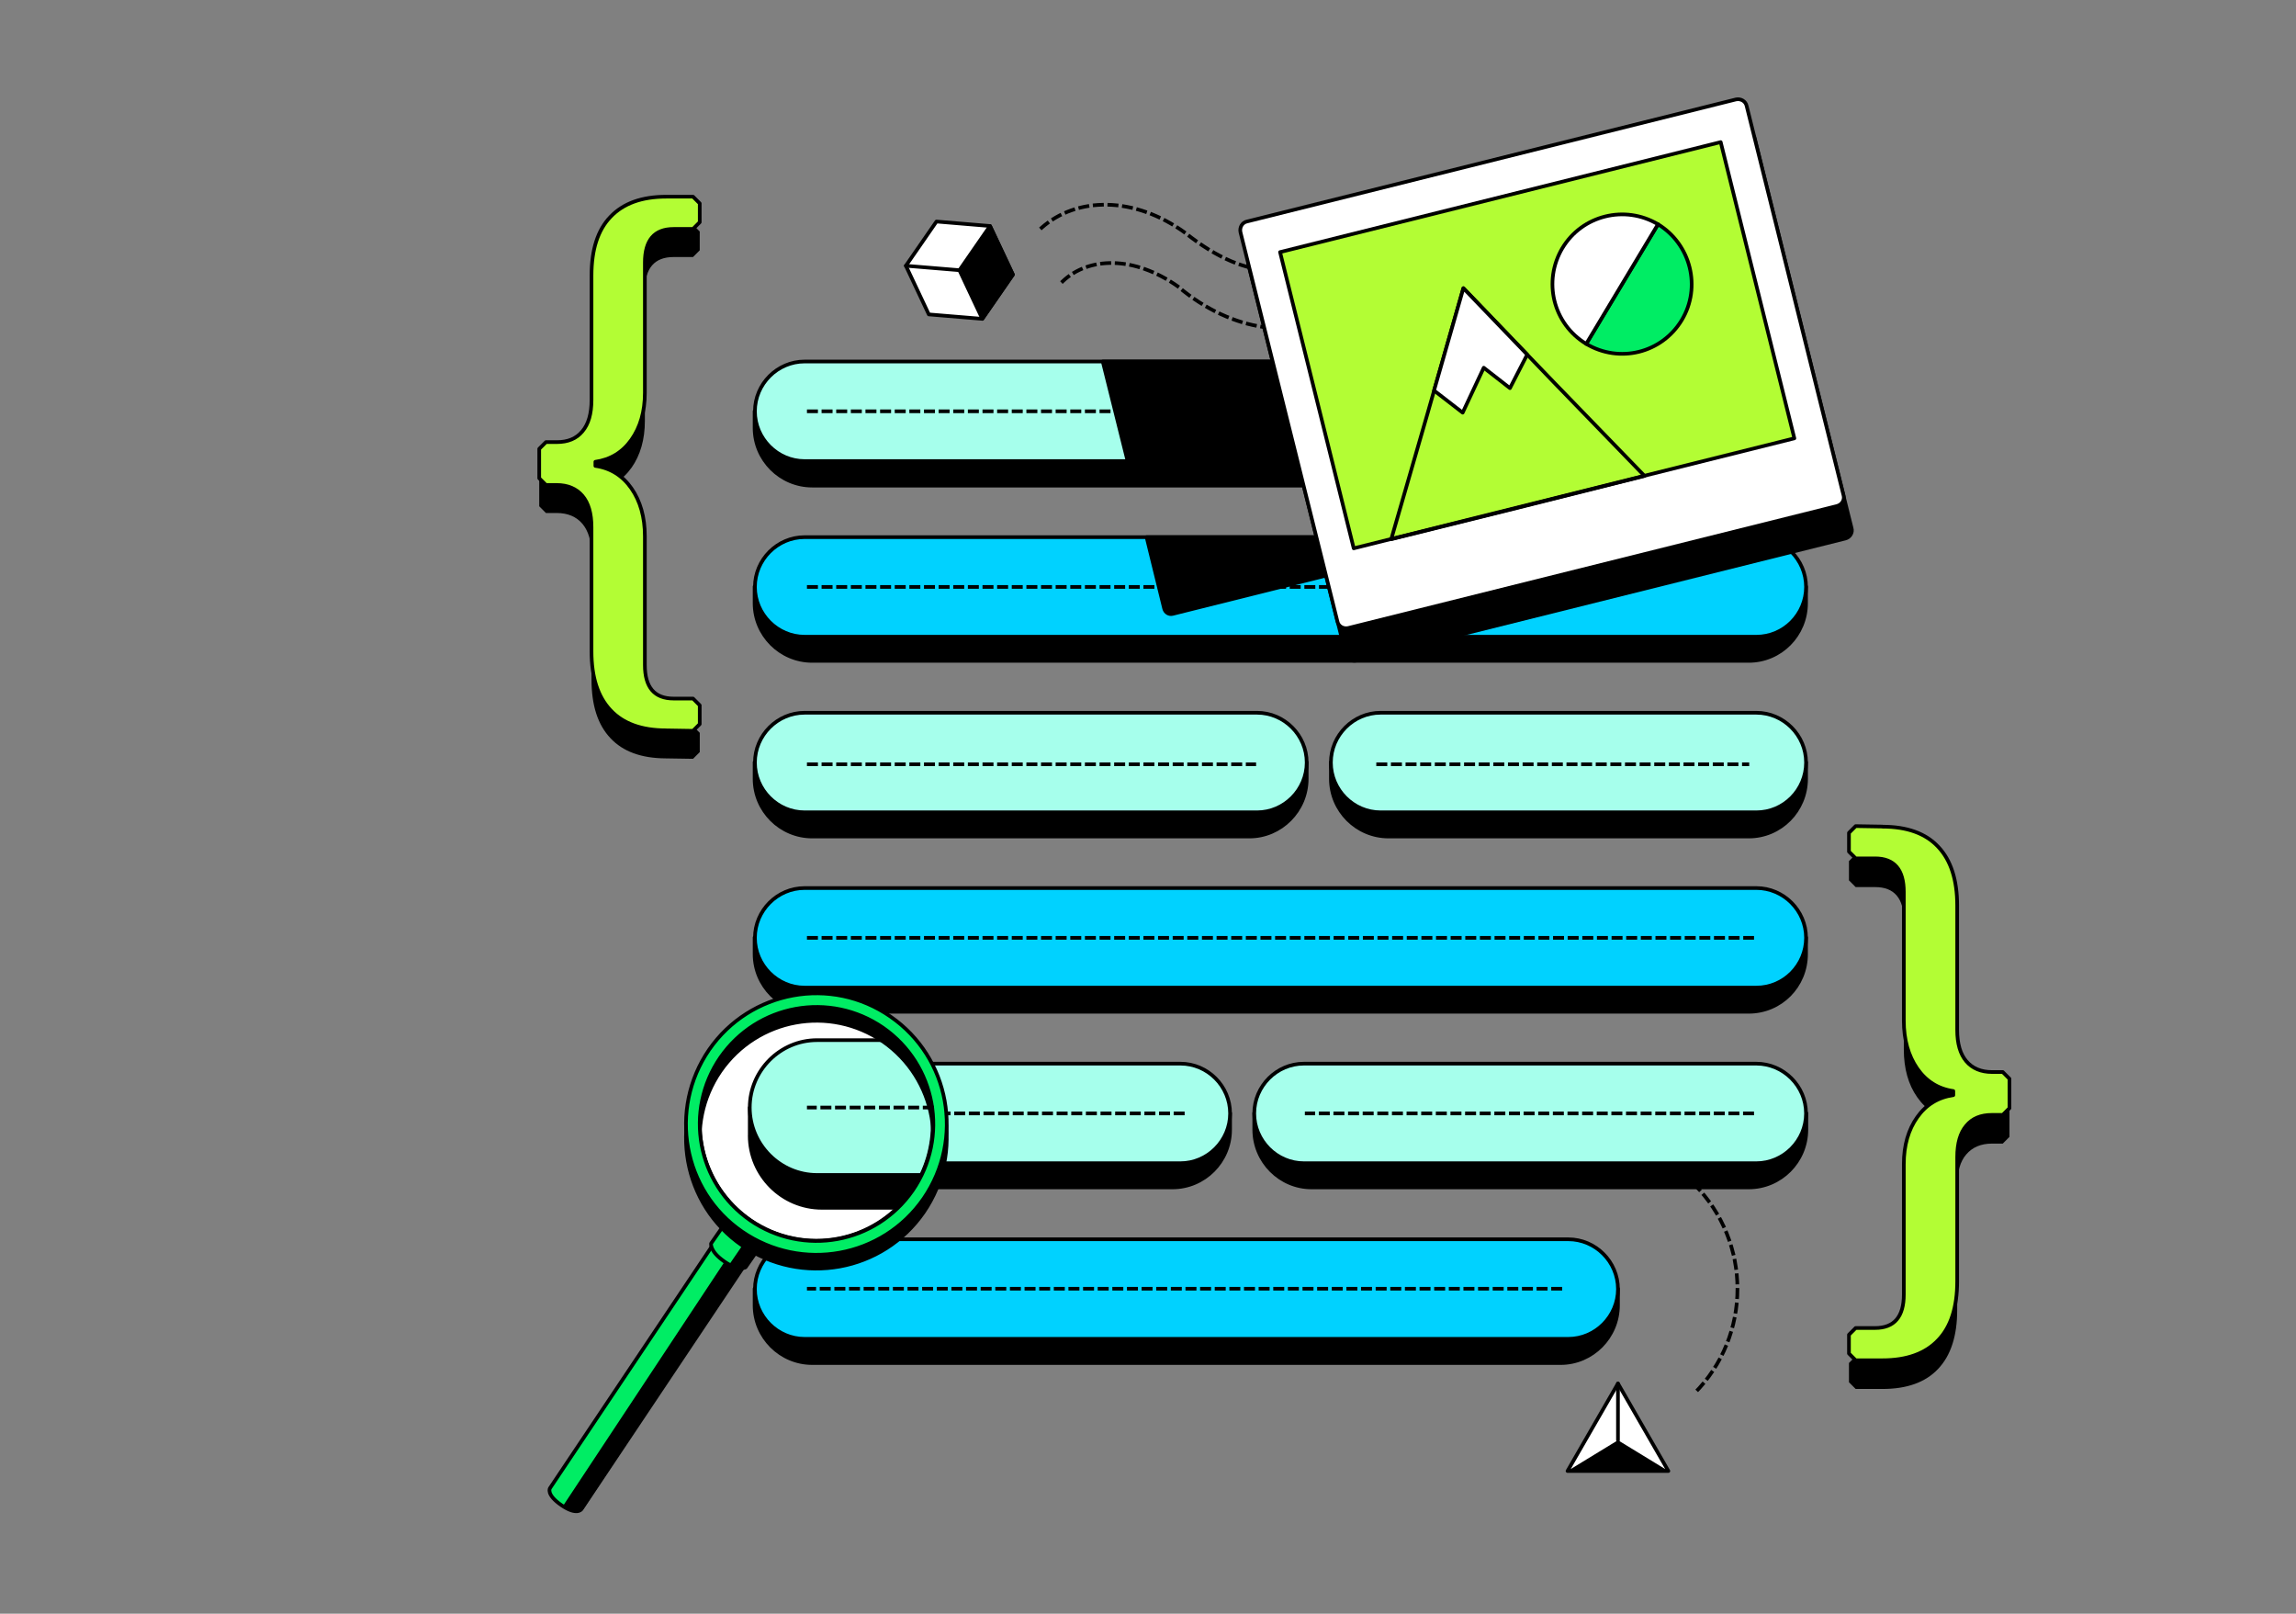 <?xml version="1.0" encoding="utf-8"?>
<svg xmlns="http://www.w3.org/2000/svg" width="565" height="397" viewBox="0 0 565 397" fill="none">
<rect x="0" y="0" width="565" height="397" fill="#808080" stroke="none"/>
<g clip-path="url(#clip0_7205_68915)">
<path d="M256.342 56.021C265.002 48.362 279.097 48.194 291.668 57.296C307.798 70.139 319.523 67.841 326.056 60.526" stroke="black" stroke-width="0.9" stroke-linecap="square" stroke-linejoin="round" stroke-dasharray="1.8 1.8"/>
<path d="M326.566 59.846C326.734 59.595 326.91 59.419 327.077 59.167" stroke="black" stroke-width="0.9" stroke-linecap="square" stroke-linejoin="round" stroke-dasharray="1.8 1.8"/>
<path d="M261.518 69.209C267.883 63.169 279.013 62.833 289.876 70.484C303.803 82.303 319.599 82.815 325.118 77.455" stroke="black" stroke-width="0.9" stroke-linecap="square" stroke-linejoin="round" stroke-dasharray="1.8 1.8"/>
<path d="M325.713 76.775C325.88 76.523 326.056 76.347 326.224 76.096" stroke="black" stroke-width="0.9" stroke-linecap="square" stroke-linejoin="round" stroke-dasharray="1.8 1.8"/>
<path d="M492.839 270.673H490.184C487.471 270.673 485.343 269.767 483.861 268.014C482.37 266.26 481.625 263.702 481.625 260.296V229.736C481.625 223.402 480.084 218.553 476.943 215.257C473.861 211.951 469.288 210.307 463.233 210.307V210.198H456.642L454.992 211.851V216.59L456.642 218.243H461.424C466.156 218.243 468.493 221.011 468.493 226.498V258.174C468.493 262.913 469.607 266.856 471.793 269.943C473.97 273.08 476.952 274.892 480.67 275.48V276.386C476.952 276.914 473.97 278.726 471.793 281.813C469.615 284.9 468.493 288.734 468.493 293.365V325.418C468.493 330.904 466.156 333.673 461.424 333.673H456.642L454.992 335.325V340.065L456.642 341.717H463.233C469.297 341.717 473.861 340.065 476.943 336.768C480.076 333.463 481.625 328.623 481.625 322.289V291.729C481.625 288.323 482.37 285.714 483.861 284.011C485.352 282.258 487.479 281.352 490.184 281.352H492.839L494.489 279.699V272.351L492.839 270.698V270.673Z" fill="black"/>
<path d="M463.233 203.378C469.297 203.378 473.861 205.031 476.943 208.328C480.076 211.633 481.625 216.473 481.625 222.807V253.367C481.625 256.773 482.37 259.331 483.861 261.085C485.352 262.838 487.479 263.744 490.184 263.744H492.839L494.489 265.397V272.636L492.839 274.289H490.184C487.42 274.289 485.343 275.144 483.861 276.948C482.37 278.701 481.625 281.26 481.625 284.666V315.226C481.625 321.618 480.084 326.458 476.943 329.705C473.811 333.01 469.238 334.654 463.233 334.654H456.642L454.992 333.002V328.371L456.642 326.719H461.424C466.156 326.719 468.493 323.95 468.493 318.464V286.41C468.493 281.78 469.607 277.946 471.793 274.859C473.97 271.772 476.952 269.96 480.67 269.432V268.417C476.952 267.888 473.97 266.017 471.793 262.88C469.615 259.743 468.493 255.8 468.493 251.11V219.434C468.493 213.948 466.156 211.18 461.424 211.18H456.642L454.992 209.527V204.897L456.642 203.244L463.233 203.353V203.378Z" fill="#B3FD34" stroke="black" stroke-width="0.9" stroke-linecap="round" stroke-linejoin="round"/>
<path d="M155.39 115.095C157.567 112.008 158.69 108.174 158.69 103.544V71.49C158.69 66.004 161.026 63.236 165.758 63.236H170.54L172.19 61.583V56.952L170.54 55.3H163.949C163.874 55.3 163.798 55.3 163.723 55.3C157.777 55.342 153.279 56.986 150.231 60.249C147.098 63.496 145.549 68.344 145.549 74.728V105.289C145.549 108.694 144.804 111.253 143.313 113.006C141.831 114.759 139.703 115.665 136.998 115.665H134.343L132.693 117.318V124.558L134.343 126.21H136.998C139.712 126.21 141.839 127.116 143.321 128.869C144.812 130.623 145.557 133.232 145.557 136.587V167.147C145.557 173.54 147.098 178.33 150.239 181.626C153.288 184.89 157.785 186.534 163.731 186.576C163.807 186.576 170.549 186.685 170.549 186.685L172.199 185.032V180.293L170.549 178.64H165.767C161.035 178.64 158.698 175.872 158.698 170.385V138.709C158.698 133.97 157.584 130.027 155.398 126.94C153.221 123.803 150.239 121.991 146.521 121.403V120.497C150.239 119.969 153.221 118.157 155.398 115.07L155.39 115.095Z" fill="black"/>
<path d="M163.949 179.68C157.886 179.68 153.321 178.028 150.239 174.731C147.107 171.426 145.557 166.586 145.557 160.252V129.692C145.557 126.286 144.812 123.727 143.321 121.974C141.831 120.221 139.703 119.315 136.998 119.315H134.343L132.693 117.662V110.423L134.343 108.77H136.998C139.762 108.77 141.839 107.914 143.321 106.111C144.812 104.358 145.557 101.799 145.557 98.393V67.816C145.557 61.424 147.098 56.584 150.239 53.337C153.371 50.032 157.944 48.388 163.949 48.388H170.54L172.19 50.04V54.671L170.54 56.324H165.758C161.026 56.324 158.69 59.092 158.69 64.578V96.632C158.69 101.262 157.576 105.096 155.39 108.183C153.212 111.27 150.231 113.082 146.512 113.61V114.625C150.231 115.154 153.212 117.025 155.39 120.162C157.567 123.299 158.69 127.242 158.69 131.931V163.607C158.69 169.094 161.026 171.862 165.758 171.862H170.54L172.19 173.515V178.145L170.54 179.798L163.949 179.689V179.68Z" fill="#B3FD34" stroke="black" stroke-width="0.9" stroke-linecap="round" stroke-linejoin="round"/>
<path d="M430.336 119.474H199.87C192.056 119.474 185.691 113.099 185.691 105.272V101.187H444.431V105.272C444.431 113.099 438.149 119.474 430.336 119.474Z" fill="black" stroke="black" stroke-width="0.9" stroke-linecap="round" stroke-linejoin="round"/>
<path d="M432.203 113.435H198.003C191.295 113.435 185.775 107.906 185.775 101.187C185.775 94.468 191.295 88.939 198.003 88.939H432.203C438.912 88.939 444.431 94.468 444.431 101.187C444.431 107.906 438.996 113.435 432.203 113.435Z" fill="#A6FFEC" stroke="black" stroke-width="0.9" stroke-linecap="round" stroke-linejoin="round"/>
<path d="M430.336 162.593H199.87C192.056 162.593 185.691 156.218 185.691 148.391V144.306H444.431V148.391C444.431 156.218 438.149 162.593 430.336 162.593Z" fill="black" stroke="black" stroke-width="0.9" stroke-linecap="round" stroke-linejoin="round"/>
<path d="M432.203 156.645H198.003C191.295 156.645 185.775 151.116 185.775 144.397C185.775 137.678 191.295 132.149 198.003 132.149H432.203C438.912 132.149 444.431 137.678 444.431 144.397C444.431 151.116 438.996 156.645 432.203 156.645Z" fill="#00D2FF" stroke="black" stroke-width="0.9" stroke-linecap="round" stroke-linejoin="round"/>
<path d="M307.457 205.803H199.87C192.056 205.803 185.691 199.428 185.691 191.601V187.516H321.552V191.601C321.552 199.428 315.187 205.803 307.457 205.803Z" fill="black" stroke="black" stroke-width="0.9" stroke-linecap="round" stroke-linejoin="round"/>
<path d="M309.324 199.848H198.003C191.295 199.848 185.775 194.32 185.775 187.6C185.775 180.881 191.295 175.353 198.003 175.353H309.324C316.033 175.353 321.552 180.881 321.552 187.6C321.552 194.32 316.033 199.848 309.324 199.848Z" fill="#A6FFEC" stroke="black" stroke-width="0.9" stroke-linecap="round" stroke-linejoin="round"/>
<path d="M430.337 205.803H341.687C333.873 205.803 327.508 199.428 327.508 191.601V187.516H444.441V191.601C444.441 199.428 438.159 205.803 430.345 205.803H430.337Z" fill="black" stroke="black" stroke-width="0.9" stroke-linecap="round" stroke-linejoin="round"/>
<path d="M432.205 199.848H339.735C333.027 199.848 327.508 194.32 327.508 187.6C327.508 180.881 333.027 175.353 339.735 175.353H432.205C438.913 175.353 444.432 180.881 444.432 187.6C444.432 194.32 438.997 199.848 432.205 199.848Z" fill="#A6FFEC" stroke="black" stroke-width="0.9" stroke-linecap="round" stroke-linejoin="round"/>
<path d="M322.742 292.131H430.328C438.142 292.131 444.507 285.756 444.507 277.929V273.844H308.646V277.929C308.646 285.756 315.012 292.131 322.742 292.131Z" fill="black" stroke="black" stroke-width="0.9" stroke-linecap="round" stroke-linejoin="round"/>
<path d="M320.874 286.176H432.195C438.904 286.176 444.423 280.648 444.423 273.928C444.423 267.209 438.904 261.681 432.195 261.681H320.874C314.166 261.681 308.646 267.209 308.646 273.928C308.646 280.648 314.166 286.176 320.874 286.176Z" fill="#A6FFEC" stroke="black" stroke-width="0.9" stroke-linecap="round" stroke-linejoin="round"/>
<path d="M199.871 292.131H288.521C296.335 292.131 302.7 285.756 302.7 277.929V273.844H185.775V277.929C185.775 285.756 192.057 292.131 199.871 292.131Z" fill="black" stroke="black" stroke-width="0.9" stroke-linecap="round" stroke-linejoin="round"/>
<path d="M198.003 286.176H290.472C297.181 286.176 302.7 280.648 302.7 273.928C302.7 267.209 297.181 261.681 290.472 261.681H198.003C191.295 261.681 185.775 267.209 185.775 273.928C185.775 280.648 191.211 286.176 198.003 286.176Z" fill="#A6FFEC" stroke="black" stroke-width="0.9" stroke-linecap="round" stroke-linejoin="round"/>
<path d="M430.336 248.921H199.87C192.056 248.921 185.691 242.546 185.691 234.719V230.634H444.431V234.719C444.431 242.63 438.149 248.921 430.336 248.921Z" fill="black" stroke="black" stroke-width="0.9" stroke-linecap="round" stroke-linejoin="round"/>
<path d="M432.203 242.974H198.003C191.295 242.974 185.775 237.446 185.775 230.726C185.775 224.007 191.295 218.479 198.003 218.479H432.203C438.912 218.479 444.431 224.007 444.431 230.726C444.431 237.446 438.996 242.974 432.203 242.974Z" fill="#00D2FF" stroke="black" stroke-width="0.9" stroke-linecap="round" stroke-linejoin="round"/>
<path d="M384.055 335.343H199.87C192.056 335.343 185.691 328.968 185.691 321.141V317.056H398.15V321.141C398.15 328.968 391.785 335.343 384.055 335.343Z" fill="black" stroke="black" stroke-width="0.9" stroke-linecap="round" stroke-linejoin="round"/>
<path d="M385.923 329.386H198.003C191.295 329.386 185.775 323.858 185.775 317.138C185.775 310.419 191.295 304.891 198.003 304.891H385.923C392.631 304.891 398.15 310.419 398.15 317.138C398.15 323.858 392.631 329.386 385.923 329.386Z" fill="#00D2FF" stroke="black" stroke-width="0.9" stroke-linecap="round" stroke-linejoin="round"/>
<path d="M416.918 291.369C431.097 305.571 431.097 328.624 416.918 342.826" stroke="black" stroke-width="0.9" stroke-linecap="square" stroke-linejoin="round" stroke-dasharray="1.8 1.8"/>
<path d="M277.481 113.435H386.256L380.143 88.939H271.367L277.481 113.435Z" fill="black" stroke="black" stroke-width="0.9" stroke-linecap="round" stroke-linejoin="round"/>
<path d="M282.154 132.142L286.484 149.75C286.735 150.689 287.673 151.285 288.603 151.025L364.18 132.142H282.154Z" fill="black" stroke="black" stroke-width="0.9" stroke-linecap="round" stroke-linejoin="round"/>
<path d="M200.893 305.235C216.744 305.235 229.594 292.364 229.594 276.487C229.594 260.609 216.744 247.738 200.893 247.738C185.041 247.738 172.191 260.609 172.191 276.487C172.191 292.364 185.041 305.235 200.893 305.235Z" fill="white"/>
<path d="M200.893 305.235C216.744 305.235 229.594 292.364 229.594 276.487C229.594 260.609 216.744 247.738 200.893 247.738C185.041 247.738 172.191 260.609 172.191 276.487C172.191 292.364 185.041 305.235 200.893 305.235Z" stroke="black" stroke-width="0.9" stroke-linecap="round" stroke-linejoin="round"/>
<path d="M184.501 279.373V272.485H229.332C230.354 279.373 228.821 286.688 224.492 292.895C223.386 294.43 222.197 295.873 220.924 297.148H202.239C192.474 297.148 184.492 289.154 184.492 279.373H184.501Z" fill="black"/>
<path d="M184.501 279.373V272.485H229.332C230.354 279.373 228.821 286.688 224.492 292.895C223.386 294.43 222.197 295.873 220.924 297.148H202.239C192.474 297.148 184.492 289.154 184.492 279.373H184.501Z" stroke="black" stroke-width="0.9" stroke-linecap="round" stroke-linejoin="round"/>
<path d="M184.502 272.485C184.502 263.383 191.973 255.9 201.059 255.9H220.841C229.669 264.49 232.047 277.929 226.704 289.07H201.059C191.973 289.07 184.502 281.587 184.502 272.485Z" fill="#A3FFE9"/>
<path d="M184.502 272.485C184.502 263.383 191.973 255.9 201.059 255.9H220.841C229.669 264.49 232.047 277.929 226.704 289.07H201.059C191.973 289.07 184.502 281.587 184.502 272.485V272.485Z" stroke="black" stroke-width="0.9" stroke-linecap="round" stroke-linejoin="round"/>
<path d="M135.333 366.13C135.333 366.13 134.311 367.665 138.138 370.299C141.957 372.933 143.063 371.323 143.063 371.323L183.908 310.252C183.908 310.252 184.419 308.549 181.019 306.251C177.535 303.952 176.178 305.144 176.178 305.144L135.333 366.13Z" fill="#00ED64" stroke="black" stroke-width="0.9" stroke-linecap="round" stroke-linejoin="round"/>
<path d="M174.988 305.915C174.988 305.915 174.561 307.785 178.212 310.336C181.864 312.886 183.48 311.778 183.48 311.778L188.154 305.059C188.154 305.059 186.713 304.631 183.656 302.509C180.599 300.387 179.661 299.195 179.661 299.195L174.988 305.915Z" fill="#00ED64" stroke="black" stroke-width="0.9" stroke-linecap="round" stroke-linejoin="round"/>
<path d="M219.149 253.518C233.756 263.644 237.323 283.626 227.298 298.256C217.19 312.886 197.24 316.459 182.634 306.418C168.028 296.385 164.46 276.311 174.485 261.681C184.594 247.051 204.627 243.393 219.149 253.518ZM177.282 263.551C168.279 276.646 171.512 294.514 184.585 303.616C197.659 312.634 215.498 309.396 224.585 296.301C233.588 283.206 230.355 265.338 217.282 256.236C204.208 247.219 186.369 250.457 177.282 263.551Z" fill="black"/>
<path d="M219.149 253.518C233.756 263.644 237.323 283.626 227.298 298.256C217.19 312.886 197.24 316.459 182.634 306.418C168.028 296.385 164.46 276.311 174.485 261.681C184.594 247.051 204.627 243.393 219.149 253.518ZM177.282 263.551C168.279 276.646 171.512 294.514 184.585 303.616C197.659 312.634 215.498 309.396 224.585 296.301C233.588 283.206 230.355 265.338 217.282 256.236C204.208 247.219 186.369 250.457 177.282 263.551Z" stroke="black" stroke-width="0.9" stroke-linecap="round" stroke-linejoin="round"/>
<path d="M219.149 250.113C233.756 260.238 237.323 280.221 227.298 294.851C217.19 309.481 197.24 313.054 182.634 303.013C168.028 292.98 164.46 272.906 174.485 258.275C184.594 243.645 204.627 239.988 219.149 250.113ZM177.282 260.146C168.279 273.241 171.512 291.109 184.585 300.211C197.659 309.229 215.498 305.991 224.585 292.896C233.588 279.801 230.355 261.933 217.282 252.831C204.208 243.813 186.369 247.051 177.282 260.146Z" fill="#00ED64"/>
<path d="M219.149 250.113C233.756 260.238 237.323 280.221 227.298 294.851C217.19 309.481 197.24 313.054 182.634 303.013C168.028 292.98 164.46 272.906 174.485 258.275C184.594 243.645 204.627 239.988 219.149 250.113ZM177.282 260.146C168.279 273.241 171.512 291.109 184.585 300.211C197.659 309.229 215.498 305.991 224.585 292.896C233.588 279.801 230.355 261.933 217.282 252.831C204.208 243.813 186.369 247.051 177.282 260.146Z" stroke="black" stroke-width="0.9" stroke-linecap="round" stroke-linejoin="round"/>
<path d="M184.243 304.128L179.402 311.191C179.402 311.191 182.032 312.634 183.481 311.787L187.56 305.915L184.252 304.128H184.243Z" fill="black"/>
<path d="M178.304 310.42L138.564 370.467C138.564 370.467 141.789 372.849 143.405 371.49L182.81 311.955C182.726 311.955 180.942 312.207 178.313 310.42H178.304Z" fill="black"/>
<path d="M199.025 101.187H387.029" stroke="black" stroke-width="0.9" stroke-linecap="square" stroke-linejoin="round" stroke-dasharray="1.8 1.8"/>
<path d="M199.025 144.397H387.029" stroke="black" stroke-width="0.9" stroke-linecap="square" stroke-linejoin="round" stroke-dasharray="1.8 1.8"/>
<path d="M199.025 230.726H431.182" stroke="black" stroke-width="0.9" stroke-linecap="square" stroke-linejoin="round" stroke-dasharray="1.8 1.8"/>
<path d="M291.067 273.929H232.986" stroke="black" stroke-width="0.9" stroke-linecap="square" stroke-linejoin="round" stroke-dasharray="1.8 1.8"/>
<path d="M229.335 272.485H199.025" stroke="black" stroke-width="0.9" stroke-linecap="square" stroke-linejoin="round" stroke-dasharray="1.8 1.8"/>
<path d="M431.18 273.929H321.551" stroke="black" stroke-width="0.9" stroke-linecap="square" stroke-linejoin="round" stroke-dasharray="1.8 1.8"/>
<path d="M339.131 188.027H429.992" stroke="black" stroke-width="0.9" stroke-linecap="square" stroke-linejoin="round" stroke-dasharray="1.8 1.8"/>
<path d="M199.025 188.027H308.647" stroke="black" stroke-width="0.9" stroke-linecap="square" stroke-linejoin="round" stroke-dasharray="1.8 1.8"/>
<path d="M383.972 317.056H199.025" stroke="black" stroke-width="0.9" stroke-linecap="square" stroke-linejoin="round" stroke-dasharray="1.8 1.8"/>
<path d="M454.113 132.485L333.788 162.509C332.599 162.76 331.41 162.081 331.158 160.889L307.214 65.115C306.963 63.924 307.641 62.733 308.831 62.481L429.147 32.457C430.336 32.206 431.525 32.885 431.776 34.076L455.637 129.935C455.98 131.042 455.21 132.233 454.104 132.485H454.113Z" fill="black" stroke="black" stroke-width="0.9" stroke-linecap="round" stroke-linejoin="round"/>
<path d="M452.068 124.491L331.744 154.514C330.554 154.766 329.365 154.087 329.114 152.895L305.253 57.121C305.002 55.929 305.68 54.738 306.87 54.487L427.186 24.463C428.375 24.212 429.564 24.891 429.816 26.082L453.676 121.941C453.927 123.048 453.249 124.155 452.06 124.491H452.068Z" fill="white" stroke="black" stroke-width="0.9" stroke-linecap="round" stroke-linejoin="round"/>
<path d="M423.43 34.963L314.996 62.023L333.123 134.899L441.557 107.84L423.43 34.963Z" fill="#B3FD34" stroke="black" stroke-width="0.9" stroke-linecap="round" stroke-linejoin="round"/>
<path d="M360.111 70.903L382.355 94.04L404.691 117.092L373.527 124.919L342.355 132.653L351.275 101.782L360.111 70.903Z" stroke="black" stroke-width="0.9" stroke-linecap="round" stroke-linejoin="round"/>
<path d="M371.569 95.491L375.815 87.236L360.112 70.903L352.893 96.078L359.936 101.522L365.12 90.466L371.569 95.491Z" fill="white" stroke="black" stroke-width="0.9" stroke-linecap="round" stroke-linejoin="round"/>
<path d="M408.001 55.174L390.338 84.602C398.487 89.451 408.931 86.901 413.863 78.73C418.704 70.652 416.074 60.107 408.001 55.166V55.174Z" fill="#00ED64" stroke="black" stroke-width="0.9" stroke-linecap="round" stroke-linejoin="round"/>
<path d="M384.473 61.038C379.632 69.201 382.178 79.661 390.336 84.602L407.999 55.175C399.85 50.326 389.314 52.96 384.473 61.047V61.038Z" fill="white" stroke="black" stroke-width="0.9" stroke-linecap="round" stroke-linejoin="round"/>
<path d="M398.148 340.376L404.354 351.139L410.552 361.902H398.148H385.736L391.942 351.139L398.148 340.376Z" fill="white" stroke="black" stroke-width="0.9" stroke-linecap="round" stroke-linejoin="round"/>
<path d="M398.148 354.327L385.736 361.902H410.552L398.148 354.327Z" fill="black"/>
<path d="M398.148 354.327V340.376" stroke="black" stroke-width="0.9" stroke-linecap="round" stroke-linejoin="round"/>
<path d="M222.918 65.383L228.563 77.354L241.728 78.445L249.258 67.564L243.621 55.602L230.447 54.503L222.918 65.383Z" fill="white" stroke="black" stroke-width="0.9" stroke-linecap="round" stroke-linejoin="round"/>
<path d="M249.257 67.565L243.621 55.602L236.092 66.474L241.728 78.445L249.257 67.565Z" fill="black" stroke="black" stroke-width="0.9" stroke-linecap="round" stroke-linejoin="round"/>
<path d="M222.918 65.384L236.092 66.474" stroke="black" stroke-width="0.9" stroke-linecap="round" stroke-linejoin="round"/>
</g>
<defs>
<clipPath id="clip0_7205_68915">
<rect width="362.632" height="348.235" fill="white" transform="translate(132.275 23.993)"/>
</clipPath>
</defs>
</svg>